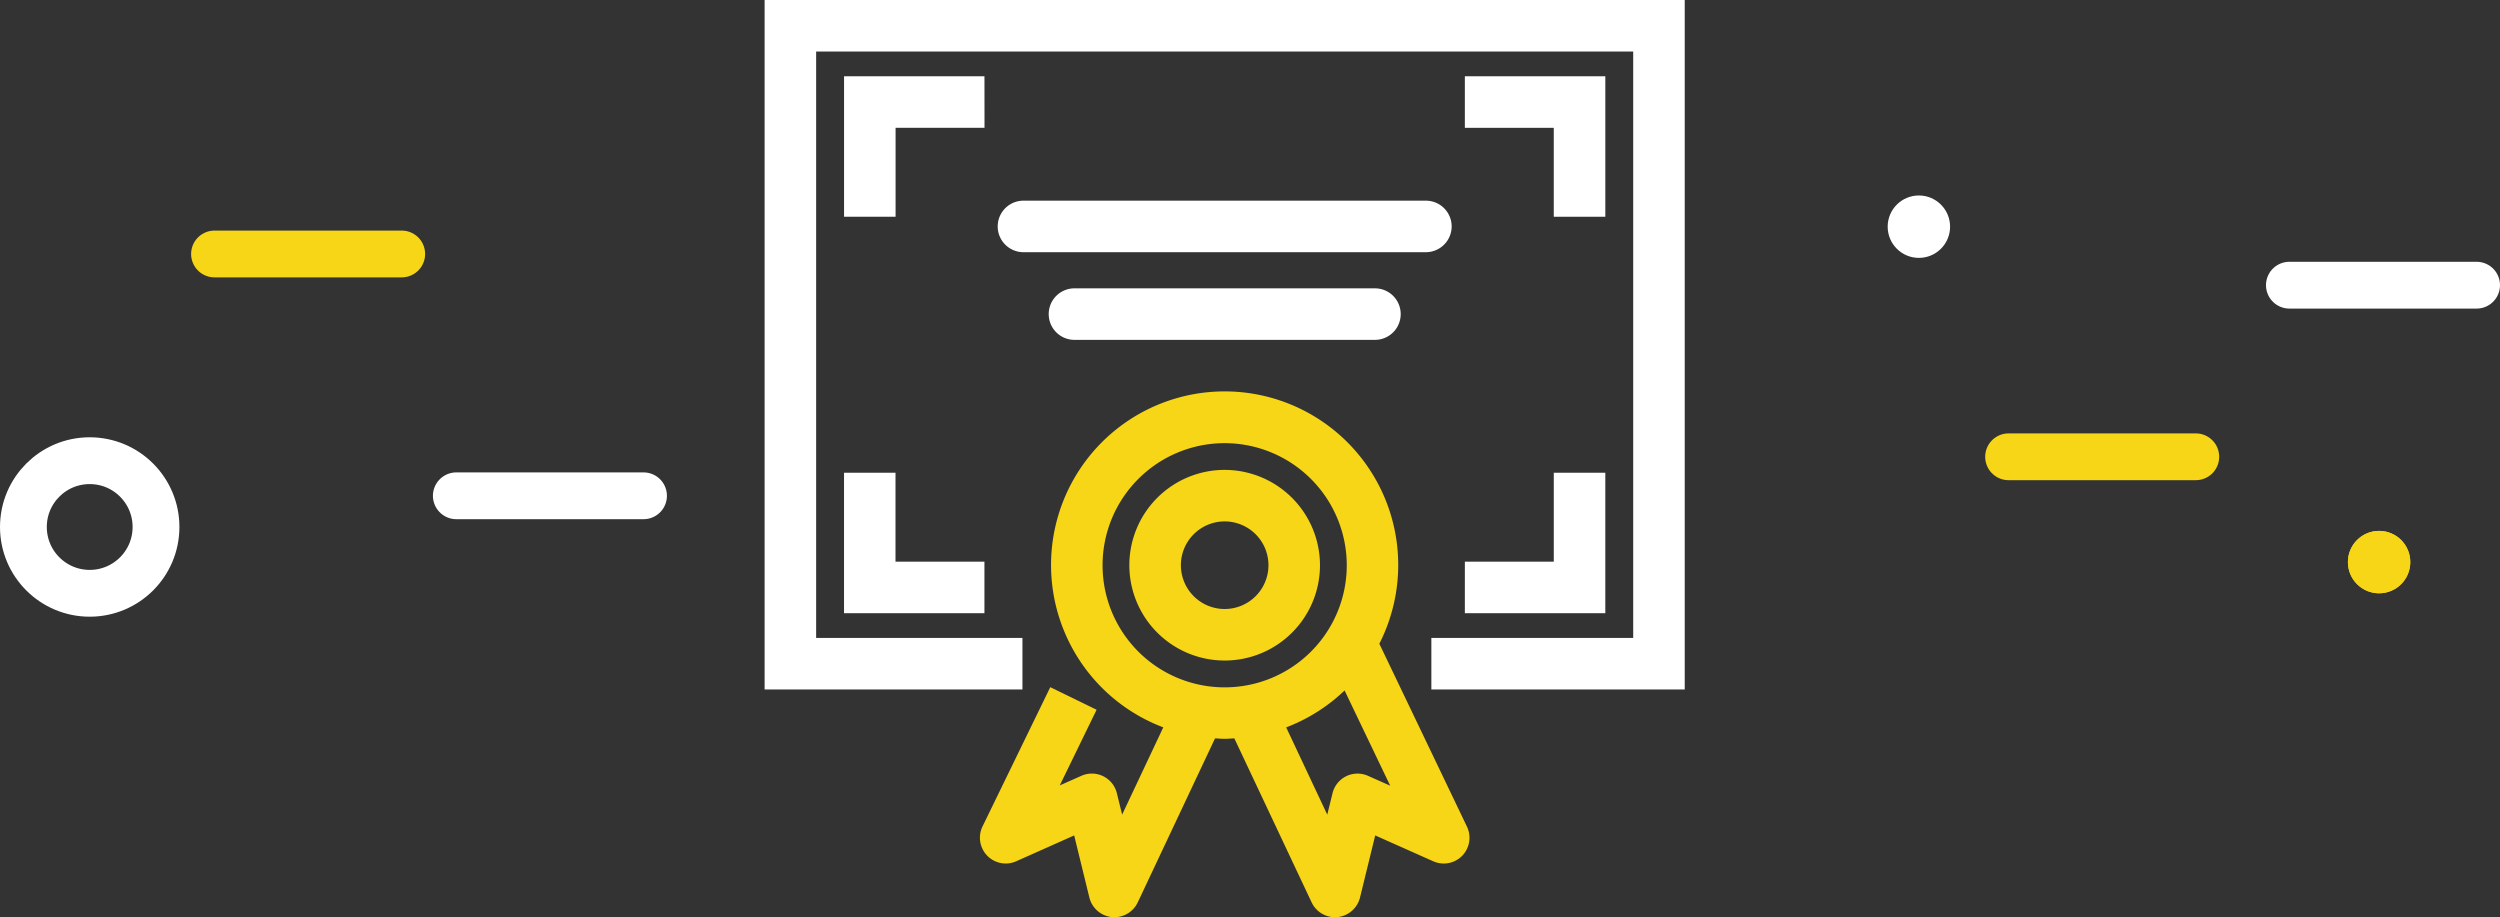 <svg xmlns="http://www.w3.org/2000/svg" width="320.5" height="117.588" viewBox="0 0 320.5 117.588"><rect x="0" y="0" width="320.5" height="117.588" fill="#333333" stroke="none"/><g transform="translate(-211 -274.94)"><line y2="24" transform="translate(262.5 307.5) rotate(90)" fill="none" stroke="#f6d617" stroke-linecap="round" stroke-width="6"/></g><g transform="translate(-194 -252.94)"><line y2="24" transform="translate(276.5 316.5) rotate(90)" fill="none" stroke="#fff" stroke-linecap="round" stroke-width="6"/></g><g transform="translate(41 -279.94)"><line y2="24" transform="translate(276.5 316.5) rotate(90)" fill="none" stroke="#fff" stroke-linecap="round" stroke-width="6"/></g><g transform="translate(26 -266.94)"><line y2="24" transform="translate(255.5 325.5) rotate(90)" fill="none" stroke="#f6d617" stroke-linecap="round" stroke-width="6"/></g><g transform="translate(0 56.06)" fill="none" stroke="#fff" stroke-width="6"><circle cx="11.5" cy="11.5" r="11.5" stroke="none"/><circle cx="11.5" cy="11.5" r="8.5" fill="none"/></g><circle cx="4" cy="4" r="4" transform="translate(242 25.06)" fill="#fff"/><g transform="translate(301 68.06)" fill="#f6d617" stroke="#f6d617" stroke-width="3"><circle cx="4" cy="4" r="4" stroke="none"/><circle cx="4" cy="4" r="2.5" fill="none"/></g><g transform="translate(-301.951 -456.931)"><path d="M461.71,463.28a3.305,3.305,0,0,0-3.307-3.3H406.816a3.3,3.3,0,0,0,0,6.606H458.4A3.312,3.312,0,0,0,461.71,463.28Z" transform="translate(26.344 22.677)" fill="#fff"/><path d="M407.6,461.313a3.3,3.3,0,1,0,0,6.606h38.519a3.3,3.3,0,0,0,0-6.606Z" transform="translate(32.099 32.583)" fill="#fff"/><path d="M417.733,464.072A12.22,12.22,0,1,0,429.957,476.3,12.236,12.236,0,0,0,417.733,464.072Zm5.619,12.224a5.614,5.614,0,1,1-5.619-5.618A5.615,5.615,0,0,1,423.351,476.3Z" transform="translate(41.216 53.099)" fill="#f6d617"/><path d="M454.455,495.2a22.254,22.254,0,1,0-27.7,10.722l-5.273,11.186-.675-2.742a3.3,3.3,0,0,0-4.547-2.235l-2.775,1.232,4.724-9.7-5.939-2.894-8.689,17.859a3.307,3.307,0,0,0,4.319,4.463l7.432-3.315,1.949,7.964a3.327,3.327,0,0,0,2.877,2.506c.11.008.228.017.337.017a3.323,3.323,0,0,0,2.986-1.9l9.912-21.031c.413.017.818.059,1.232.059s.827-.042,1.24-.059l9.912,21.031a3.323,3.323,0,0,0,2.986,1.9c.11,0,.228-.008.337-.017a3.327,3.327,0,0,0,2.877-2.506l1.949-7.964,7.441,3.315a3.3,3.3,0,0,0,4.319-4.445Zm-4.176-10.064a15.653,15.653,0,1,1-15.658-15.649A15.672,15.672,0,0,1,450.28,485.138ZM450,501.192l5.846,12.207L453,512.134a3.3,3.3,0,0,0-4.547,2.235l-.675,2.742-5.264-11.186A22.34,22.34,0,0,0,450,501.192Z" transform="translate(24.327 44.257)" fill="#f6d617"/><path d="M399.974,456.932v88.391h33.054v-6.606H406.58v-75.18H511.328v75.18H485.452v6.606h32.481V456.932Z" transform="translate(0 0)" fill="#fff"/><path d="M419.185,458.091h-18V476.1h6.606V464.7h11.4Z" transform="translate(8.974 8.618)" fill="#fff"/><path d="M428.623,476.1V458.091H410.615V464.7h11.4v11.4Z" transform="translate(79.13 8.618)" fill="#fff"/><path d="M410.615,482.122h18.007V464.116h-6.606v11.4h-11.4Z" transform="translate(79.13 53.423)" fill="#fff"/><path d="M401.181,464.116v18.006h18v-6.606h-11.4v-11.4Z" transform="translate(8.974 53.423)" fill="#fff"/></g></svg>